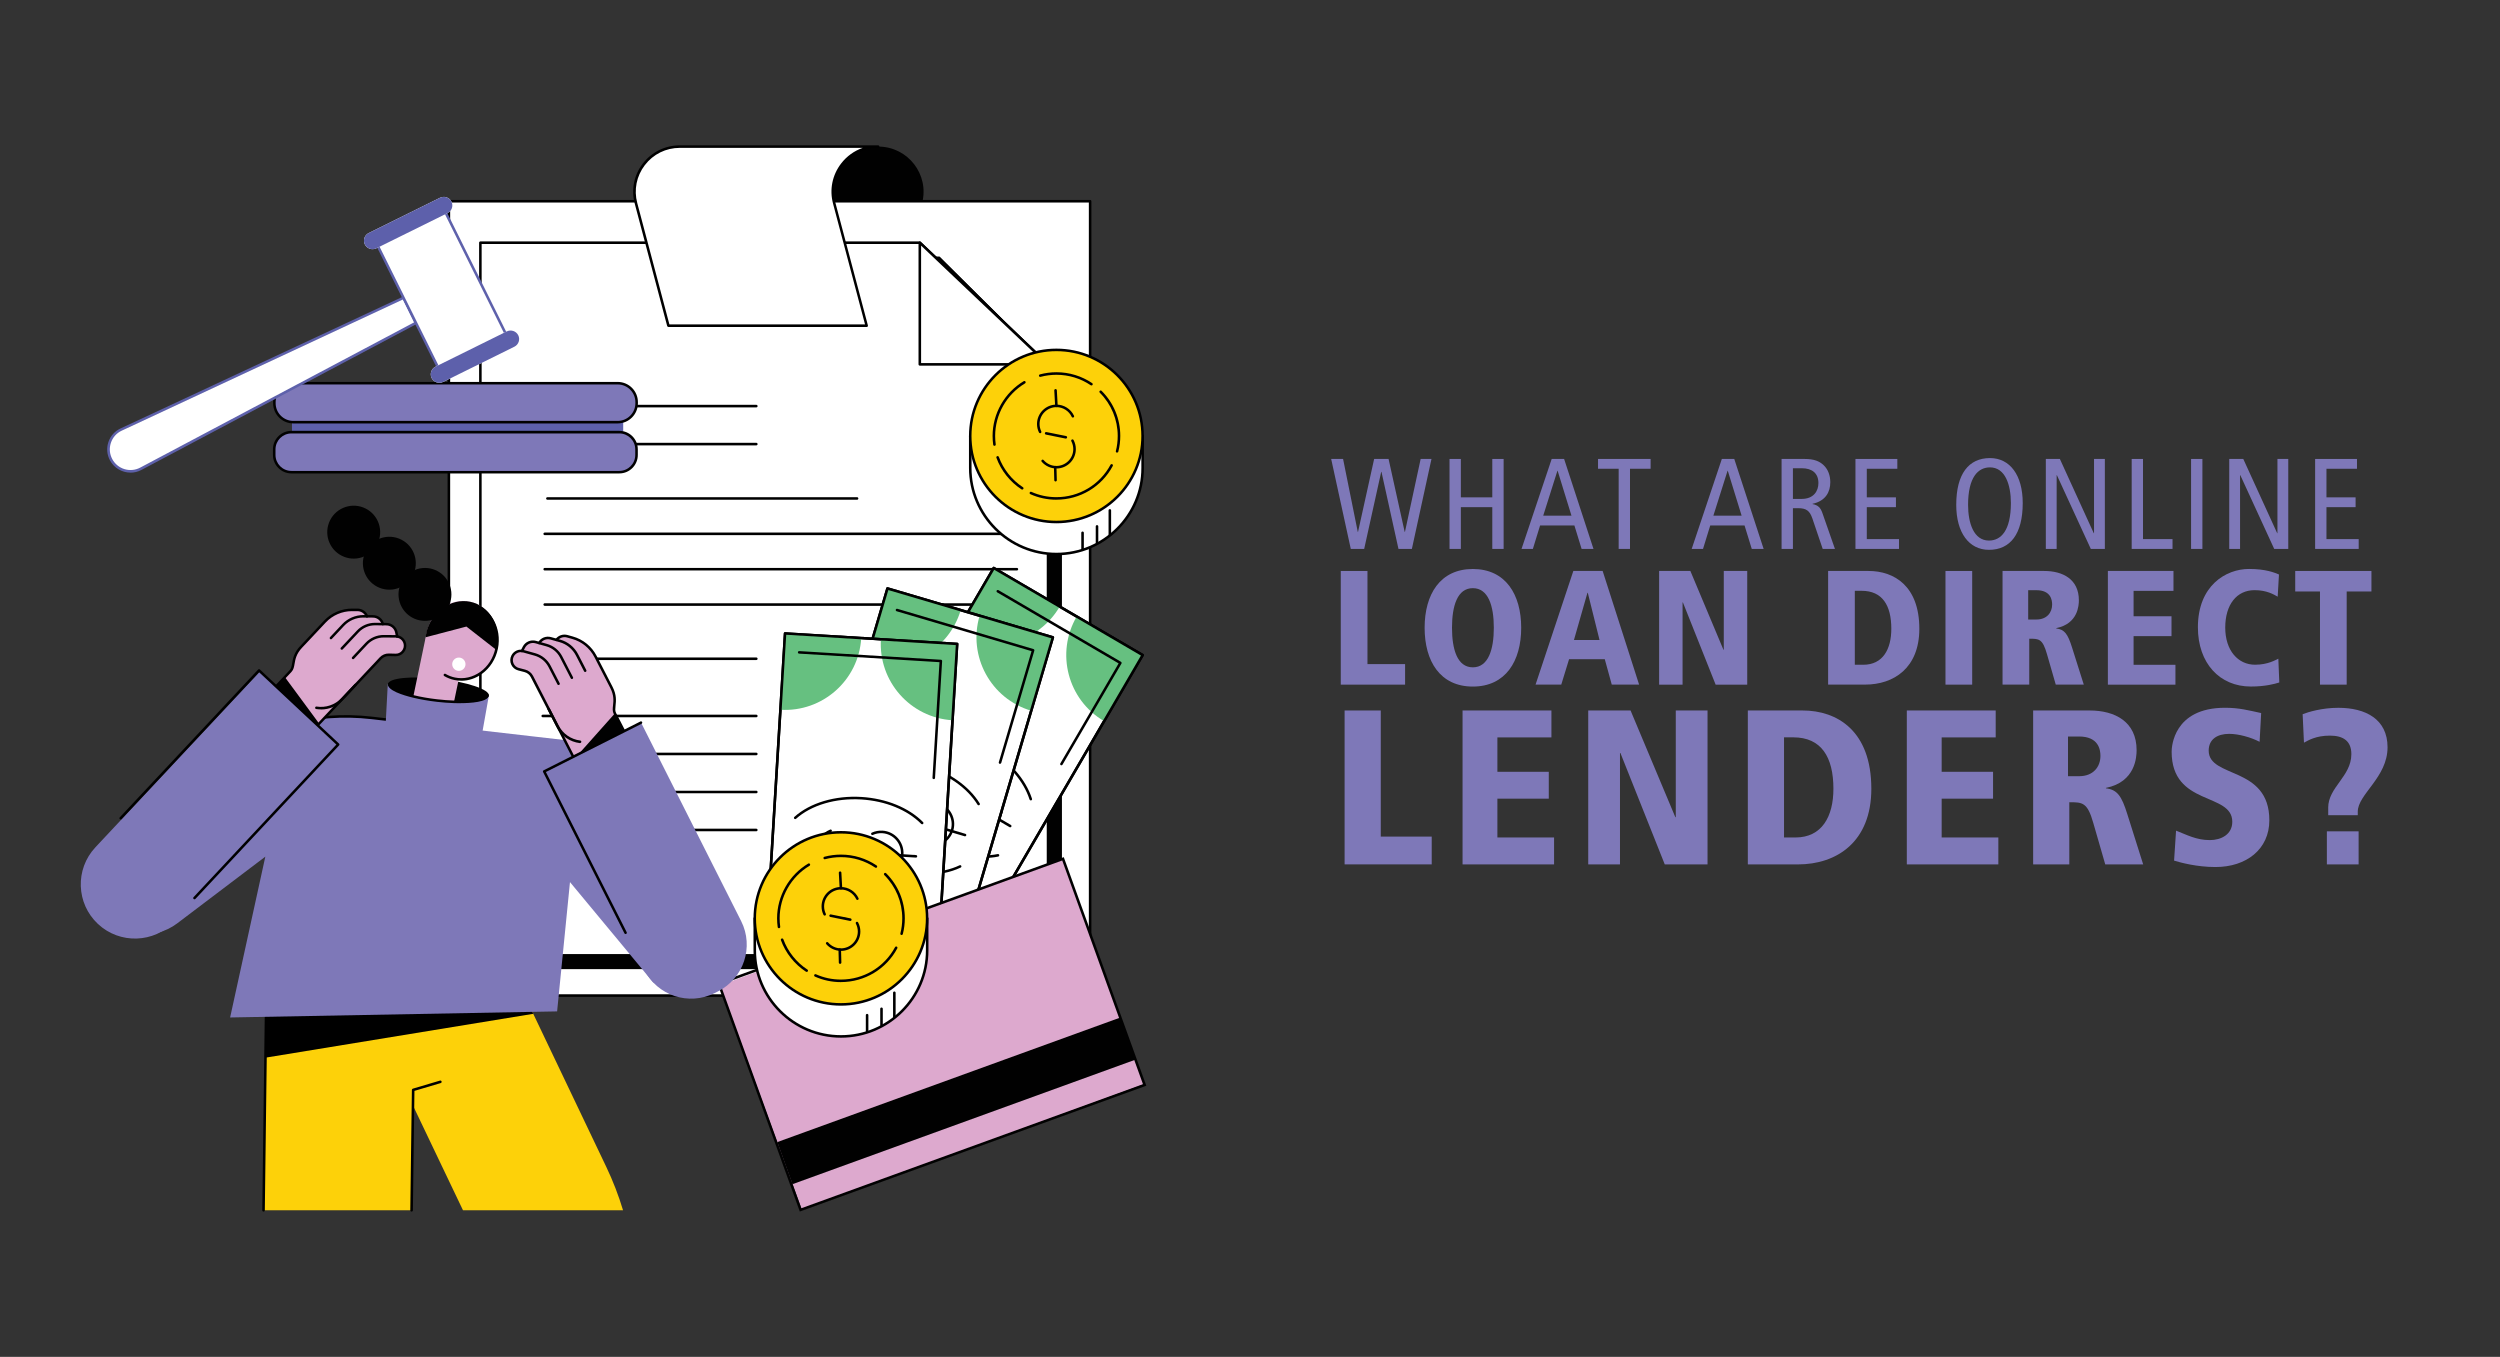 <svg viewBox="0 0 737 400" xmlns="http://www.w3.org/2000/svg" id="Layer_2"><rect x="0" y="0" width="737" height="400" fill="#333333" stroke="none"/><defs><style>.cls-1{fill:#5e61ab;}.cls-2{fill:#fff;}.cls-3{fill:#66c080;}.cls-4{fill:#fdd109;}.cls-5{fill:#dda9ce;}.cls-6{fill:#5d60ab;}.cls-7{fill:#7e78b8;}.cls-8{fill:#dda9cd;}.cls-9{fill:#010101;}</style></defs><g id="Pay_penalties"><g><path d="m258.88,108.76l-12.93-48.79c-2.27-8.46,4.13-16.76,12.93-16.76s15.2,8.3,12.93,16.76l-12.93,48.79Z" class="cls-9"></path><rect height="234.17" width="189.03" y="59.32" x="132.33" class="cls-2"></rect><g><rect height="234.17" width="189.03" y="59.32" x="132.33" class="cls-2"></rect><path d="m321.36,293.87h-189.03c-.21,0-.38-.17-.38-.38V59.32c0-.21.17-.38.38-.38h189.03c.21,0,.38.17.38.38v234.17c0,.21-.17.38-.38.38Zm-188.65-.76h188.28V59.7h-188.28v233.41Z"></path></g><g><g><polygon points="313.06 285.7 153.03 285.7 153.03 75.62 276.91 75.62 313.06 111.48 313.06 285.7" class="cls-9"></polygon><polygon points="313.06 111.48 276.91 111.48 276.91 75.62 313.06 111.48" class="cls-9"></polygon></g><g><g><polygon points="308.96 281.63 141.62 281.63 141.62 71.55 271.16 71.55 308.96 107.42 308.96 281.63" class="cls-2"></polygon><path d="m308.96,282.01h-167.34c-.21,0-.38-.17-.38-.38V71.55c0-.21.17-.38.38-.38h129.54c.1,0,.19.04.26.1l37.8,35.87c.08.07.12.17.12.27v174.21c0,.21-.17.38-.38.38Zm-166.97-.76h166.59V107.58l-37.57-35.65h-129.02v209.32Z"></path></g><g><polygon points="308.96 107.42 271.16 107.42 271.16 71.55 308.96 107.42" class="cls-2"></polygon><path d="m308.96,107.79h-37.8c-.21,0-.38-.17-.38-.38v-35.87c0-.15.09-.29.23-.35.14-.06.3-.03.41.07l37.8,35.87c.11.11.15.27.09.41-.06.14-.2.24-.35.24Zm-37.42-.76h36.47l-36.47-34.61v34.61Z"></path></g></g></g><g><path d="m197.05,96.01h58.45l-9.55-36.04c-2.27-8.46,4.13-16.76,12.93-16.76h-58.45c-8.79,0-15.2,8.3-12.93,16.76l9.55,36.04Z" class="cls-2"></path><path d="m255.5,96.39h-58.45c-.17,0-.32-.12-.37-.28l-9.55-36.04c-1.11-4.13-.25-8.45,2.36-11.85,2.63-3.42,6.61-5.38,10.93-5.38h58.45c.21,0,.38.17.38.38s-.17.38-.38.38c-4.09,0-7.85,1.85-10.33,5.09-2.46,3.21-3.28,7.29-2.23,11.2l9.55,36.04c.03.11,0,.23-.07.33-.07.09-.18.15-.3.15Zm-58.16-.76h57.67l-9.42-35.56c-1.11-4.13-.25-8.45,2.36-11.85,1.67-2.18,3.89-3.76,6.39-4.63h-53.91c-4.09,0-7.85,1.85-10.33,5.09-2.46,3.21-3.28,7.29-2.23,11.2l9.47,35.76Z"></path></g><g><g><path d="m252.66,147.33h-91.28c-.21,0-.38-.17-.38-.38s.17-.38.38-.38h91.28c.21,0,.38.17.38.38s-.17.38-.38.38Z"></path><path d="m299.78,157.76h-139.2c-.21,0-.38-.17-.38-.38s.17-.38.38-.38h139.2c.21,0,.38.17.38.38s-.17.38-.38.38Z"></path><path d="m299.78,168.18h-139.2c-.21,0-.38-.17-.38-.38s.17-.38.38-.38h139.2c.21,0,.38.17.38.38s-.17.38-.38.38Z"></path><path d="m299.78,178.6h-139.2c-.21,0-.38-.17-.38-.38s.17-.38.38-.38h139.2c.21,0,.38.17.38.38s-.17.38-.38.38Z"></path></g><g><path d="m222.96,211.45h-62.96c-.21,0-.38-.17-.38-.38s.17-.38.38-.38h62.96c.21,0,.38.17.38.38s-.17.38-.38.38Z"></path><path d="m222.96,194.58h-62.96c-.21,0-.38-.17-.38-.38s.17-.38.38-.38h62.96c.21,0,.38.17.38.38s-.17.38-.38.38Z"></path><path d="m222.96,222.65h-62.96c-.21,0-.38-.17-.38-.38s.17-.38.38-.38h62.96c.21,0,.38.17.38.38s-.17.38-.38.38Z"></path><path d="m222.96,233.86h-62.96c-.21,0-.38-.17-.38-.38s.17-.38.38-.38h62.96c.21,0,.38.17.38.38s-.17.38-.38.38Z"></path><path d="m222.96,245.06h-62.96c-.21,0-.38-.17-.38-.38s.17-.38.38-.38h62.96c.21,0,.38.17.38.38s-.17.38-.38.38Z"></path><path d="m222.96,120.1h-62.96c-.21,0-.38-.17-.38-.38s.17-.38.38-.38h62.96c.21,0,.38.17.38.38s-.17.38-.38.38Z"></path><path d="m222.96,131.3h-62.96c-.21,0-.38-.17-.38-.38s.17-.38.38-.38h62.96c.21,0,.38.17.38.38s-.17.38-.38.38Z"></path></g><g><circle transform="translate(-64.72 144.02) rotate(-26.34)" r="13.65" cy="210.32" cx="275.4" class="cls-8"></circle><path d="m275.38,228.96c-4.61,0-8.99-1.68-12.44-4.78-7.64-6.87-8.27-18.68-1.4-26.33,6.87-7.64,18.68-8.27,26.33-1.4,3.7,3.33,5.89,7.9,6.15,12.87.26,4.97-1.42,9.75-4.75,13.45-3.33,3.7-7.9,5.89-12.87,6.15-.34.02-.67.03-1.01.03Zm.03-36.52c-4.9,0-9.78,2-13.31,5.92-6.59,7.33-5.99,18.66,1.34,25.26,3.55,3.19,8.14,4.82,12.91,4.56,4.77-.25,9.16-2.35,12.35-5.9,3.19-3.55,4.81-8.14,4.56-12.91-.25-4.77-2.35-9.16-5.9-12.35-3.41-3.07-7.69-4.58-11.95-4.58Z" class="cls-8"></path></g><path d="m249.32,243.64c-.43,0-.87,0-1.31-.03-.21,0-.37-.18-.36-.39,0-.21.2-.37.39-.36,8.88.36,14.76-3.07,15.34-8.97.17-1.76-.1-3.5-.79-5.15-.62.31-1.28.58-1.98.81-5.29,1.71-11.55.51-14.31-1.59-1.64-1.24-2.34-3.08-1.89-4.93.47-1.92,2.04-3.38,4.01-3.72,3.31-.57,8.12,1.26,11.44,4.35,1.32,1.22,2.35,2.58,3.07,4.03,1.82-1.09,3.58-2.85,4.45-5.69,1.58-5.15-3.02-11.93-10.25-15.12-.19-.08-.28-.31-.19-.5.08-.19.31-.28.5-.19,7.69,3.39,12.38,10.44,10.67,16.03-.82,2.67-2.48,4.76-4.85,6.17.76,1.78,1.06,3.67.88,5.59-.59,6.04-6.22,9.68-14.81,9.68Zm.4-23.68c-.41,0-.8.03-1.17.1-1.67.29-3.01,1.53-3.41,3.15-.38,1.57.21,3.08,1.62,4.15,2.63,1.99,8.73,3.06,13.62,1.47.6-.19,1.24-.45,1.89-.78-.68-1.38-1.67-2.67-2.92-3.84-2.78-2.59-6.63-4.25-9.63-4.25Z"></path></g></g><g><g><rect transform="translate(269.8 251.64) rotate(180)" height="2.83" width="97.65" y="124.41" x="86.08" class="cls-6"></rect><rect transform="translate(268.5 266.59) rotate(180)" ry="5.07" rx="5.07" height="11.79" width="106.81" y="127.4" x="80.84" class="cls-7"></rect><rect transform="translate(268.57 237.41) rotate(180)" ry="5.59" rx="5.59" height="11.49" width="106.8" y="112.96" x="80.89" class="cls-7"></rect><path d="m182.58,139.57h-96.67c-3,0-5.45-2.44-5.45-5.45v-1.66c0-3,2.44-5.45,5.45-5.45h96.67c3,0,5.45,2.44,5.45,5.45v1.66c0,3-2.44,5.45-5.45,5.45Zm-96.67-11.79c-2.59,0-4.69,2.1-4.69,4.69v1.66c0,2.59,2.1,4.69,4.69,4.69h96.67c2.59,0,4.69-2.1,4.69-4.69v-1.66c0-2.59-2.1-4.69-4.69-4.69h-96.67Z" class="cls-9"></path><path d="m182.1,124.83h-95.63c-3.29,0-5.96-2.68-5.96-5.96v-.32c0-3.29,2.68-5.96,5.96-5.96h95.63c3.29,0,5.96,2.68,5.96,5.96v.32c0,3.29-2.68,5.96-5.96,5.96Zm-95.63-11.49c-2.87,0-5.21,2.34-5.21,5.21v.32c0,2.87,2.34,5.21,5.21,5.21h95.63c2.87,0,5.21-2.34,5.21-5.21v-.32c0-2.87-2.34-5.21-5.21-5.21h-95.63Z" class="cls-9"></path></g><g><g><path d="m41.51,138.19l81.06-42.99-3.63-7.41-83.22,38.83c-3.36,1.57-4.72,5.62-2.98,8.89,1.68,3.16,5.6,4.36,8.76,2.68Z" class="cls-2"></path><path d="m38.48,139.33c-2.46,0-4.84-1.32-6.07-3.63-.89-1.67-1.05-3.58-.45-5.38.6-1.8,1.88-3.23,3.6-4.03l83.22-38.83c.19-.09.41,0,.5.18l3.63,7.41c.09.18.02.41-.16.5l-81.06,42.99c-1.02.54-2.12.8-3.21.8Zm80.29-51.04l-82.88,38.67c-1.53.71-2.67,1.99-3.2,3.59-.53,1.6-.39,3.29.4,4.78,1.58,2.97,5.28,4.1,8.25,2.52l80.74-42.82-3.31-6.75Z" class="cls-1"></path></g><g><polygon points="130.81 111.67 150.78 101.79 130.53 60.99 110.56 70.86 130.81 111.67" class="cls-2"></polygon><path d="m130.81,112.05c-.14,0-.27-.08-.34-.21l-20.25-40.81c-.04-.09-.05-.19-.02-.29.03-.1.1-.17.19-.22l19.97-9.88c.19-.09.41-.02.51.17l20.25,40.81c.04.09.05.19.02.29-.03.1-.1.17-.19.22l-19.97,9.88c-.05.03-.11.04-.17.04Zm-19.75-41.01l19.92,40.13,19.3-9.54-19.92-40.13-19.3,9.54Z" class="cls-1"></path></g><path d="m110.94,73.2l21.01-10.39c1.25-.62,1.76-2.13,1.14-3.37-.62-1.24-2.13-1.75-3.38-1.14l-21.01,10.39c-1.25.62-1.76,2.13-1.14,3.37.62,1.24,2.13,1.75,3.38,1.14Z" class="cls-2"></path><path d="m130.63,112.6l21.01-10.39c1.25-.62,1.76-2.13,1.14-3.37-.62-1.24-2.13-1.75-3.38-1.14l-21.01,10.39c-1.25.62-1.76,2.13-1.14,3.37.62,1.24,2.13,1.75,3.38,1.14Z" class="cls-2"></path><path d="m130.63,112.6l21.01-10.39c1.25-.62,1.76-2.13,1.14-3.37-.62-1.24-2.13-1.75-3.38-1.14l-21.01,10.39c-1.25.62-1.76,2.13-1.14,3.37.62,1.24,2.13,1.75,3.38,1.14Z" class="cls-6"></path><path d="m110.94,73.2l21.01-10.39c1.25-.62,1.76-2.13,1.14-3.37-.62-1.24-2.13-1.75-3.38-1.14l-21.01,10.39c-1.25.62-1.76,2.13-1.14,3.37.62,1.24,2.13,1.75,3.38,1.14Z" class="cls-6"></path></g></g><g><g><g><polygon points="336.85 193.13 273.49 301.78 229.59 276.11 292.95 167.46 336.85 193.13" class="cls-2"></polygon><g><path d="m277.73,238.28s-.02,0-.03,0c-1.01-.07-1.97-.37-2.85-.89-3.15-1.84-4.21-5.9-2.38-9.05,1.29-2.21,3.77-3.49,6.31-3.26.21.02.36.2.34.41-.02.21-.2.36-.41.34-2.25-.21-4.45.93-5.59,2.88-1.63,2.79-.68,6.39,2.1,8.02.78.46,1.63.72,2.52.79.21.02.37.2.35.4-.01.2-.18.35-.38.35Z"></path><path d="m290.2,244.56c-.18,0-.34-.13-.37-.31-.04-.21.1-.4.3-.44,1.68-.31,3.14-1.33,4-2.81,1.63-2.79.68-6.39-2.1-8.02-.82-.48-1.76-.76-2.7-.8-.21,0-.37-.19-.36-.39,0-.21.18-.37.39-.36,1.07.04,2.12.36,3.05.9,3.15,1.84,4.21,5.9,2.38,9.05-.97,1.67-2.62,2.82-4.52,3.17-.02,0-.05,0-.07,0Z"></path><path d="m297.81,243.9c-.07,0-.13-.02-.19-.05l-29.51-17.25c-.18-.11-.24-.34-.14-.52.1-.18.34-.24.52-.14l29.51,17.25c.18.11.24.34.14.52-.07.12-.2.19-.33.19Z"></path><path d="m279.93,237.18c-.13,0-.26-.07-.33-.19-.1-.18-.04-.41.14-.52l6.28-3.65c.18-.1.41-.04.52.14.1.18.04.41-.14.52l-6.28,3.65c-.06.03-.12.05-.19.05Z"></path></g><path d="m273.49,302.15c-.07,0-.13-.02-.19-.05l-43.9-25.67c-.18-.11-.24-.34-.14-.52l63.36-108.65c.05-.09.13-.15.23-.18.1-.03.2-.01.29.04l43.9,25.67c.18.11.24.34.14.52l-63.36,108.65c-.05.09-.13.15-.23.18-.03,0-.06.01-.1.01Zm-43.38-26.18l43.25,25.29,62.98-108-43.25-25.29-62.98,108Z"></path><path d="m249.03,287.48c6.27-10.75,2.65-24.56-8.09-30.84l-11.35,19.47,19.44,11.37Z" class="cls-3"></path><path d="m254.04,290.41l19.44,11.37,11.35-19.47c-10.74-6.28-24.53-2.65-30.8,8.1Z" class="cls-3"></path><path d="m317.41,181.76c-6.27,10.75-2.65,24.56,8.09,30.84l11.35-19.47-19.44-11.37Z" class="cls-3"></path><path d="m281.6,186.93c10.74,6.28,24.53,2.65,30.8-8.1l-19.44-11.37-11.35,19.47Z" class="cls-3"></path><path d="m273.49,302.15c-.07,0-.13-.02-.19-.05l-43.9-25.67c-.18-.11-.24-.34-.14-.52l63.36-108.65c.05-.09.13-.15.23-.18.1-.03.2-.01.29.04l43.9,25.67c.18.11.24.34.14.52l-63.36,108.65c-.05.09-.13.15-.23.18-.03,0-.06.01-.1.01Zm-43.38-26.18l43.25,25.29,62.98-108-43.25-25.29-62.98,108Z"></path><path d="m272.15,295.51c-.07,0-.13-.02-.19-.05l-36.13-21.13c-.18-.11-.24-.34-.14-.52l16.06-27.55c.11-.18.34-.24.52-.14.18.11.24.34.14.52l-15.87,27.22,35.81,20.94c.18.11.24.34.14.52-.07.12-.2.19-.33.19Z"></path><path d="m312.91,225.62c-.06,0-.13-.02-.19-.05-.18-.11-.24-.34-.14-.52l17.19-29.48-35.81-20.94c-.18-.11-.24-.34-.14-.52.11-.18.34-.24.52-.14l36.13,21.13c.18.11.24.34.14.52l-17.38,29.81c-.07.12-.2.19-.33.19Z"></path><path d="m290.06,252.93c-4.85,0-10.11-1.51-14.98-4.35-6.71-3.92-11.64-9.87-13.18-15.9-.05-.2.07-.41.27-.46.2-.05.41.07.46.27,1.49,5.84,6.29,11.61,12.83,15.43,6.17,3.61,12.98,5.01,18.67,3.85.2-.04.4.09.45.3.04.2-.09.4-.3.45-1.36.28-2.77.41-4.23.41Z"></path><path d="m303.87,235.96c-.16,0-.31-.1-.36-.26-1.79-5.54-6.36-10.78-12.53-14.39-6.54-3.82-13.92-5.17-19.73-3.6-.2.06-.41-.06-.46-.27-.05-.2.07-.41.27-.46,6-1.62,13.6-.24,20.31,3.68,6.33,3.7,11.02,9.1,12.87,14.81.06.2-.04.41-.24.48-.04.01-.08.02-.12.02Z"></path></g><g><rect transform="translate(-38.85 430.07) rotate(-73.56)" height="50.84" width="125.8" y="215.6" x="205.31" class="cls-2"></rect><g><path d="m262.61,245.99c-.63,0-1.25-.09-1.87-.27-3.5-1.03-5.5-4.72-4.47-8.22.72-2.45,2.83-4.29,5.35-4.67.21-.03.4.11.43.32s-.11.4-.32.43c-2.24.34-4.1,1.96-4.74,4.14-.91,3.1.86,6.37,3.96,7.28.87.26,1.75.31,2.64.16.21-.03.4.1.44.31.03.21-.1.4-.31.44-.37.06-.74.09-1.1.09Z"></path><path d="m277.26,249.02c-.14,0-.28-.08-.35-.22-.09-.19,0-.41.19-.5,1.56-.7,2.73-2.05,3.21-3.69.91-3.1-.86-6.37-3.96-7.28-.91-.27-1.89-.31-2.81-.13-.21.04-.4-.09-.45-.3-.04-.21.09-.4.3-.45,1.05-.21,2.15-.16,3.18.14,3.5,1.03,5.5,4.72,4.47,8.22-.55,1.85-1.87,3.37-3.63,4.16-.05.02-.1.03-.16.03Z"></path><path d="m284.5,246.56s-.07,0-.11-.02l-32.77-9.69c-.2-.06-.31-.27-.26-.47.06-.2.27-.31.47-.26l32.77,9.69c.2.06.31.27.26.47-.05.16-.2.27-.36.27Z"></path><path d="m265.53,244.31c-.1,0-.2-.04-.27-.12-.15-.15-.14-.39,0-.54l5.23-5.04c.15-.14.39-.14.53,0,.15.15.14.39,0,.53l-5.23,5.04c-.07.07-.17.11-.26.11Z"></path></g><path d="m274.79,308.94s-.07,0-.11-.02l-48.76-14.42c-.2-.06-.31-.27-.26-.47l35.6-120.66c.03-.1.09-.18.18-.23.09-.05.19-.06.29-.03l48.76,14.42c.2.06.31.27.26.47l-35.6,120.66c-.03.1-.09.18-.18.23-.06.03-.12.05-.18.05Zm-48.29-15.05l48.03,14.21,35.38-119.94-48.03-14.21-35.38,119.94Z"></path><path d="m247.63,300.53c3.52-11.94-3.29-24.48-15.22-28.01l-6.38,21.62,21.59,6.39Z" class="cls-3"></path><path d="m253.19,302.18l21.59,6.39,6.38-21.62c-11.93-3.53-24.45,3.29-27.97,15.24Z" class="cls-3"></path><path d="m288.79,181.52c-3.52,11.94,3.29,24.48,15.22,28.01l6.38-21.62-21.59-6.39Z" class="cls-3"></path><path d="m255.25,195.1c11.93,3.53,24.45-3.29,27.97-15.24l-21.59-6.39-6.38,21.62Z" class="cls-3"></path><path d="m274.79,308.94s-.07,0-.11-.02l-48.76-14.42c-.2-.06-.31-.27-.26-.47l35.6-120.66c.03-.1.09-.18.18-.23.09-.05.19-.06.29-.03l48.76,14.42c.2.06.31.27.26.47l-35.6,120.66c-.03.1-.09.18-.18.23-.06.03-.12.05-.18.05Zm-48.29-15.05l48.03,14.21,35.38-119.94-48.03-14.21-35.38,119.94Z"></path><path d="m271.91,302.81s-.07,0-.11-.02l-40.13-11.87c-.2-.06-.31-.27-.26-.47l9.02-30.59c.06-.2.27-.32.47-.26.2.06.31.27.26.47l-8.92,30.23,39.77,11.76c.2.06.31.27.26.47-.05.16-.2.27-.36.27Z"></path><path d="m294.81,225.19s-.07,0-.11-.02c-.2-.06-.31-.27-.26-.47l9.66-32.74-39.77-11.76c-.2-.06-.31-.27-.26-.47.06-.2.27-.31.47-.26l40.13,11.87c.2.06.31.27.26.47l-9.76,33.1c-.05.16-.2.27-.36.27Z"></path><path d="m272.89,257.91c-3,0-6.14-.46-9.26-1.38-7.45-2.2-13.66-6.8-16.6-12.29-.1-.18-.03-.41.16-.51.18-.1.41-.03.51.16,2.84,5.31,8.88,9.77,16.14,11.92,6.85,2.03,13.8,1.76,19.05-.73.19-.09.41,0,.5.18.09.19,0,.41-.18.5-3.02,1.43-6.57,2.15-10.33,2.15Z"></path><path d="m288.49,237.4c-.13,0-.25-.06-.32-.18-3.06-4.95-8.75-8.95-15.6-10.97-7.26-2.15-14.75-1.69-20.02,1.22-.18.1-.41.03-.51-.15-.1-.18-.03-.41.15-.51,5.44-3.01,13.14-3.49,20.6-1.28,7.03,2.08,12.87,6.2,16.03,11.3.11.18.06.41-.12.52-.06.04-.13.06-.2.06Z"></path></g><g><rect transform="translate(-12.99 488.34) rotate(-86.52)" height="50.84" width="125.81" y="225.66" x="190.07" class="cls-2"></rect><g><path d="m247.17,257.34c-.14,0-.28,0-.41-.01-3.64-.22-6.42-3.37-6.2-7.01.16-2.55,1.79-4.81,4.17-5.76.19-.08.41.02.49.21.08.19-.02.41-.21.49-2.11.83-3.56,2.84-3.69,5.1-.2,3.23,2.27,6.01,5.49,6.21.9.05,1.78-.09,2.6-.44.19-.08.41.01.49.2.08.19-.01.41-.2.49-.81.34-1.66.51-2.53.51Z"></path><path d="m263.51,256.84c-.11,0-.23-.05-.3-.15-.13-.17-.09-.4.07-.53,1.36-1.04,2.2-2.61,2.31-4.32.2-3.23-2.27-6.01-5.49-6.21-.95-.06-1.91.12-2.77.51-.19.09-.41,0-.5-.19-.09-.19,0-.41.19-.5.97-.44,2.06-.64,3.13-.58,3.64.22,6.42,3.37,6.2,7.01-.12,1.93-1.07,3.7-2.6,4.87-.07.05-.15.08-.23.08Z"></path><path d="m270.01,252.82s-.02,0-.02,0l-34.11-2.08c-.21-.01-.37-.19-.35-.4.01-.21.19-.36.4-.35l34.11,2.08c.21.01.37.19.35.4-.01.2-.18.36-.38.36Z"></path><path d="m251.02,254.89c-.07,0-.14-.02-.21-.06-.18-.11-.22-.35-.11-.52l3.96-6.09c.11-.17.35-.22.52-.11.18.11.22.35.11.52l-3.96,6.09c-.07.11-.19.17-.32.17Z"></path></g><path d="m274.53,315.79s-.02,0-.02,0l-50.74-3.09c-.21-.01-.37-.19-.35-.4l7.64-125.58c0-.1.05-.19.13-.26.08-.07.17-.1.27-.09l50.74,3.09c.21.01.37.19.35.4l-7.64,125.58c0,.1-.05.19-.13.26-.07.06-.16.09-.25.09Zm-50.34-3.83l49.99,3.05,7.59-124.83-49.99-3.05-7.59,124.83Z"></path><path d="m246.26,313.69c.76-12.43-8.69-23.12-21.11-23.87l-1.37,22.5,22.47,1.37Z" class="cls-3"></path><path d="m252.05,314.04l22.47,1.37,1.37-22.5c-12.41-.76-23.09,8.7-23.84,21.13Z" class="cls-3"></path><path d="m259.69,188.46c-.76,12.43,8.69,23.12,21.11,23.87l1.37-22.5-22.47-1.37Z" class="cls-3"></path><path d="m230.05,209.24c12.41.76,23.09-8.7,23.84-21.13l-22.47-1.37-1.37,22.5Z" class="cls-3"></path><path d="m274.53,315.79s-.02,0-.02,0l-50.74-3.09c-.21-.01-.37-.19-.35-.4l7.64-125.58c0-.1.05-.19.13-.26.08-.07.17-.1.27-.09l50.74,3.09c.21.01.37.19.35.4l-7.64,125.58c0,.1-.05.19-.13.26-.07.06-.16.09-.25.09Zm-50.34-3.83l49.99,3.05,7.59-124.83-49.99-3.05-7.59,124.83Z"></path><path d="m270.35,310.47s-.02,0-.02,0l-41.77-2.55c-.21-.01-.37-.19-.35-.4l1.94-31.84c.01-.21.2-.36.4-.35.21.01.37.19.35.4l-1.91,31.46,41.39,2.52c.21.01.37.19.35.4-.01.2-.18.36-.38.36Z"></path><path d="m275.26,229.68s-.02,0-.02,0c-.21-.01-.37-.19-.35-.4l2.07-34.07-41.39-2.52c-.21-.01-.37-.19-.35-.4.01-.21.2-.37.4-.35l41.77,2.55c.21.01.37.19.35.4l-2.09,34.45c-.01.2-.18.36-.38.36Z"></path><path d="m254.11,267.28c-.7,0-1.4-.02-2.11-.06-7.76-.47-14.83-3.55-18.93-8.24-.14-.16-.12-.4.04-.53.16-.14.4-.12.53.04,3.96,4.54,10.84,7.52,18.4,7.98,7.13.44,13.84-1.38,18.4-4.99.16-.13.4-.1.53.06.13.16.1.4-.06.53-4.25,3.36-10.29,5.22-16.8,5.22Z"></path><path d="m271.84,242.99c-.1,0-.19-.04-.27-.11-4.09-4.13-10.53-6.75-17.66-7.19-7.56-.46-14.75,1.67-19.23,5.69-.16.14-.39.13-.53-.03-.14-.16-.13-.39.03-.53,4.63-4.16,12.03-6.36,19.79-5.88,7.31.45,13.93,3.15,18.15,7.41.15.15.15.39,0,.54-.07.07-.17.11-.27.11Z"></path></g></g><g><polygon points="337.49 319.52 236.43 356.69 212.21 290.48 313.26 253.31 337.49 319.52" class="cls-5"></polygon><path d="m235.78,357.16l-.13-.36-24.2-67.02,102.15-37.09.13.36,24.2,67.02-102.15,37.09Zm-23.36-66.92l23.81,65.95,100.72-36.57-23.81-65.95-100.72,36.57Z" class="cls-9"></path><polygon points="334.83 312.35 233.62 349.1 229.14 336.69 330.35 299.94 334.83 312.35" class="cls-9"></polygon></g></g><g><g><polygon points="122.24 287.43 122.2 290.83 122.09 298.96 122.01 304.63 121.79 321.31 121.73 325.89 121.32 356.79 77.69 356.79 78.26 311.8 78.41 299.77 78.55 288.82 122.24 287.43" class="cls-4"></polygon><path d="m183.68,356.79h-47.19l-14.76-30.9-9.4-19.68-3.35-7.01-.5-1.05,13.71-7.31,24.86-13.26,9.89,20.74.26.55,21.52,45.11c1.98,4.15,3.64,8.44,4.95,12.81Z" class="cls-4"></path><polygon points="157.21 298.87 147.05 277.57 78.55 288.82 78.26 311.8 157.21 298.87"></polygon><path d="m77.69,357.17h0c-.21,0-.38-.17-.37-.38l.86-67.98c0-.21.18-.39.38-.37.21,0,.38.17.37.38l-.86,67.98c0,.21-.17.37-.38.37Z"></path><path d="m121.32,357.17h0c-.21,0-.38-.17-.37-.38l.47-35.49c0-.17.11-.31.27-.36l8.02-2.38c.2-.06.41.05.47.26.06.2-.05.41-.25.47l-7.75,2.3-.46,35.21c0,.21-.17.37-.38.37Z"></path></g><g><g><path d="m214.51,264.33l-41.75-45.44-61.88-7.12c-17.68-2.03-35.47,2.83-49.66,13.57l-28.24,21.38c-7.04,5.33-8.42,15.35-3.09,22.38,5.33,7.04,15.35,8.42,22.38,3.09l25.95-19.65-10.38,47.41,96.4-1.79,3.79-38.12,24.6,29.66,21.88-25.39Z" class="cls-7"></path><path d="m32.98,247.11c-.11,0-.23-.05-.3-.15-.13-.17-.09-.4.07-.53l29.35-22.22c13.62-10.31,30.47-14.91,47.44-12.96l14.71,1.69c.21.02.36.21.33.42-.02.21-.21.36-.42.33l-14.71-1.69c-16.78-1.93-33.43,2.62-46.9,12.82l-29.35,22.22c-.07.05-.15.08-.23.08Z"></path></g><g><g><path d="m119.36,189.8c-.03-.14-.07-.28-.12-.42-.02-.06-.05-.12-.08-.18,0,0,0-.01,0-.02-.01-.03-.03-.06-.05-.09-.01-.03-.03-.06-.05-.09-.03-.06-.06-.11-.09-.16-.02-.02-.03-.05-.05-.06-.03-.04-.06-.09-.09-.12-.05-.06-.09-.11-.14-.16-.03-.04-.07-.08-.11-.11-.08-.07-.15-.14-.23-.2-.08-.06-.17-.12-.25-.18-.13-.08-.27-.15-.42-.21-.06-.03-.13-.05-.2-.07-.13-.04-.27-.07-.41-.09h0s-.23-1.22-.23-1.22c-.27-1.4-1.49-2.41-2.91-2.42h-1.08c-.33-1.32-1.51-2.26-2.88-2.27l-1.79-.02v-.02c-.44-1.11-1.52-1.87-2.75-1.89h-1.59c-3.05-.03-5.97,1.21-8.05,3.44l-7.03,7.48c-2.92,3.1-1.77,5.68-3.06,7.06l-4.3,4.58h0s-.03.03-.03.03l-.04.04h0s-.05.06-.05.06l10.17,9.56.23.22,1.81,1.7.07-.08.07-.07.46-.49,1.51-1.6.23-.24,5.05-5.38s.03-.04.05-.06l3.89-4.14,7.38-7.85c.64-.68,1.53-1.05,2.46-1.03l1.94.05c1.57.04,2.81-1.24,2.81-2.74,0-.17-.02-.35-.05-.53Z" class="cls-5"></path><g><path d="m97.57,188.47c-.09,0-.19-.03-.26-.1-.15-.14-.16-.38-.02-.53l3.6-3.84c1.62-1.73,3.91-2.69,6.27-2.69l2.82.02c1.54.01,2.87,1.06,3.24,2.55.05.2-.07.41-.28.46-.2.05-.41-.07-.46-.28-.29-1.15-1.32-1.97-2.51-1.98l-2.82-.02s-.04,0-.06,0c-2.14,0-4.2.89-5.66,2.45l-3.6,3.84c-.07.08-.17.12-.28.12Z" class="cls-9"></path><path d="m100.77,191.55c-.09,0-.19-.03-.26-.1-.15-.14-.16-.38-.02-.53l4.74-5.04c1.36-1.45,3.29-2.28,5.28-2.28h.05l3.38.03c1.6.01,2.98,1.16,3.28,2.72l.24,1.23c.04.21-.09.4-.3.44-.21.04-.4-.09-.44-.3l-.24-1.23c-.24-1.21-1.31-2.1-2.54-2.11l-3.38-.03h-.05c-1.78,0-3.5.74-4.73,2.04l-4.74,5.04c-.07.08-.18.12-.28.12Z" class="cls-9"></path><path d="m93.5,214.34c-.1,0-.19-.04-.26-.1l-12.22-11.48c-.07-.07-.12-.16-.12-.26,0-.1.03-.2.1-.27l4.42-4.71c.44-.47.55-1.14.7-1.99.24-1.39.53-3.13,2.36-5.07l7.03-7.48c2.15-2.29,5.21-3.59,8.33-3.57h1.59c1.38.02,2.6.86,3.1,2.14.08.19-.02.41-.21.49-.19.08-.41-.02-.49-.21-.39-.99-1.34-1.64-2.41-1.65h-1.59s-.05-.01-.08-.01c-2.91,0-5.71,1.21-7.7,3.33l-7.03,7.48c-1.67,1.78-1.95,3.39-2.17,4.68-.16.94-.3,1.75-.89,2.38l-4.16,4.43,11.66,10.96,11.06-11.77c.14-.15.38-.16.53-.02.15.14.16.38.02.53l-11.32,12.05c-.07.07-.16.12-.26.12h-.01Z"></path><path d="m94.64,209.14c-.47,0-.95-.04-1.43-.11-.21-.03-.35-.23-.31-.43.03-.21.23-.35.43-.31,2.71.43,5.44-.5,7.32-2.5l11.27-11.99c.71-.75,1.71-1.19,2.75-1.15l1.95.05c.72.04,1.4-.29,1.86-.84.46-.55.65-1.27.51-1.98-.21-1.1-1.18-1.91-2.31-1.91l-3.52-.03s-.03,0-.05,0c-1.82,0-3.57.76-4.81,2.08l-3.94,4.2c-.14.15-.38.16-.53.02-.15-.14-.16-.38-.02-.53l3.94-4.2c1.4-1.49,3.36-2.34,5.42-2.32l3.52.03c1.48.01,2.76,1.07,3.04,2.53.18.93-.07,1.89-.68,2.61-.61.73-1.51,1.13-2.46,1.11l-1.95-.05c-.82-.02-1.61.31-2.18.91l-11.27,11.99c-1.72,1.83-4.09,2.84-6.56,2.84Z" class="cls-9"></path></g><polygon points="94.15 213.4 93.5 213.96 81.28 202.48 84 199.64 94.15 213.4" class="cls-9"></polygon></g><g><path d="m76.61,198l23.33,21.84-48.48,51.79c-6.03,6.44-16.14,6.78-22.59.75-6.44-6.03-6.78-16.14-.75-22.59l48.48-51.79Z" class="cls-7"></path><path d="m57.34,265.12c-.09,0-.19-.03-.26-.1-.15-.14-.16-.38-.02-.54l42.1-44.98-22.78-21.32-40.53,43.29c-.14.15-.38.16-.53.02-.15-.14-.16-.38-.02-.53l40.79-43.57c.07-.07.16-.12.26-.12.11-.01.2.03.27.1l23.33,21.84c.07.07.12.16.12.26,0,.1-.03.2-.1.27l-42.36,45.26c-.07.08-.18.12-.28.12Z"></path></g></g><g><g><path d="m183.97,215.55l-2.7-5.24c-.86-1.68.95-3.84-1-7.63l-4.7-9.13c-1.4-2.71-3.86-4.72-6.79-5.53l-1.54-.43c-1.19-.33-2.44.11-3.17,1.06v.02l-1.73-.48c-1.32-.37-2.71.21-3.39,1.38l-1.03-.29c-.27-.08-.54-.11-.8-.11-.09,0-.19,0-.28.02-.08,0-.17.02-.25.03-.09.02-.18.04-.28.06-.04,0-.08.02-.11.03-.05.01-.09.03-.13.05-.06.02-.12.05-.18.08-.05.02-.09.04-.14.06-.08.04-.15.08-.23.13-.07.05-.14.09-.21.14-.01,0-.02.02-.03.02-.07.06-.14.11-.2.17-.03.02-.05.05-.08.08-.03.02-.05.05-.07.07-.09.1-.18.21-.26.32-.08.11-.15.23-.22.36l-.56,1.1h0c-.05,0-.1,0-.15-.02h-.02c-.54-.03-1.06.09-1.51.35-.07.04-.13.08-.2.12-.06.05-.13.09-.19.14-.05.04-.1.08-.14.12-.07.06-.13.12-.18.19-.05.05-.09.11-.13.16-.05.06-.09.13-.14.2-.05.07-.08.14-.12.21-.2.4-.3.83-.3,1.24,0,.67.25,1.33.69,1.83.05.06.1.11.16.16.32.31.73.54,1.2.67l1.89.49c.9.23,1.66.84,2.08,1.67l4.93,9.58,2.6,5.05,1.11,2.14,1,1.95,2.54,4.93.32.63,5.35-2.75,9.56-4.92-.26-.5Z" class="cls-5"></path><g><path d="m172.52,198.12c-.14,0-.27-.07-.34-.21l-2.41-4.68c-.99-1.92-2.74-3.35-4.82-3.93l-2.71-.76c-1.15-.32-2.36.18-2.96,1.21-.1.18-.34.24-.52.14-.18-.1-.24-.34-.14-.52.77-1.33,2.34-1.97,3.82-1.56l2.71.75c2.28.63,4.21,2.21,5.29,4.31l2.41,4.68c.1.19.02.41-.16.51-.06.03-.11.04-.17.04Z" class="cls-9"></path><path d="m168.6,200.19c-.14,0-.27-.07-.34-.21l-3.17-6.15c-.82-1.6-2.29-2.8-4.03-3.28l-3.25-.91c-1.19-.33-2.46.23-3.03,1.33l-.57,1.12c-.09.19-.32.26-.51.17-.19-.09-.26-.32-.17-.51l.57-1.12c.72-1.42,2.37-2.14,3.9-1.72l3.25.91c1.94.54,3.57,1.87,4.5,3.66l3.17,6.15c.1.19.02.41-.16.51-.06.03-.11.04-.17.04Z" class="cls-9"></path><path d="m169.32,224.1c-.14,0-.27-.07-.34-.21l-7.57-14.7c-.1-.19-.02-.41.16-.51.19-.1.41-.02.51.16l7.39,14.36,14.23-7.33-2.78-5.41c-.4-.77-.31-1.59-.2-2.53.14-1.3.32-2.93-.8-5.1l-4.7-9.13c-1.34-2.61-3.73-4.56-6.56-5.34l-1.53-.43c-1.03-.29-2.12.08-2.77.92-.13.17-.37.2-.53.07-.17-.13-.2-.37-.07-.53.84-1.09,2.24-1.56,3.57-1.19l1.53.43c3.03.84,5.59,2.93,7.03,5.72l4.7,9.13c1.22,2.38,1.03,4.12.88,5.53-.09.86-.17,1.53.12,2.1l2.96,5.74c.1.19.02.41-.16.51l-14.9,7.67c-.06.03-.11.04-.17.04Z"></path><path d="m170.99,219.07s-.03,0-.05,0c-2.97-.36-5.56-2.16-6.93-4.82l-7.53-14.63c-.38-.73-1.05-1.27-1.84-1.48l-1.88-.49c-.92-.24-1.67-.87-2.06-1.74-.39-.87-.37-1.85.07-2.7.67-1.32,2.2-1.99,3.62-1.59l3.39.94c1.97.55,3.64,1.9,4.57,3.72l2.64,5.12c.1.19.02.41-.16.51-.19.1-.41.02-.51-.16l-2.64-5.12c-.84-1.63-2.33-2.85-4.1-3.34l-3.39-.95c-1.08-.3-2.23.21-2.74,1.21-.33.64-.35,1.39-.05,2.04.3.66.86,1.14,1.56,1.32l1.88.49c1,.26,1.85.94,2.32,1.86l7.53,14.63c1.25,2.43,3.63,4.08,6.35,4.41.21.03.36.21.33.42-.02.19-.19.33-.38.33Z" class="cls-9"></path></g><polygon points="184.23 216.05 169.32 223.72 181.27 210.31 184.23 216.05" class="cls-9"></polygon></g><g><path transform="translate(480.64 398.41) rotate(153.24)" d="m192.39,215.89h1.09c8.52,0,15.43,6.92,15.43,15.43v65.54h-31.96v-65.54c0-8.52,6.92-15.43,15.43-15.43Z" class="cls-7"></path><path d="m184.42,275.36c-.14,0-.27-.08-.34-.21l-23.99-47.56c-.09-.19-.02-.41.17-.51l28.53-14.39c.19-.1.41-.02.51.17.09.19.02.41-.17.51l-28.2,14.22,23.82,47.22c.09.19.02.41-.17.51-.05.03-.11.04-.17.04Z"></path></g></g></g><g><polygon points="141.68 218.77 113.58 215.54 114.32 201.62 144.12 205.05 141.68 218.77" class="cls-7"></polygon><path d="m144.12,205.05c-.2,1.77-7.02,2.43-15.22,1.49-8.2-.94-14.69-3.14-14.49-4.91.2-1.77,7.02-2.43,15.22-1.49s14.69,3.14,14.49,4.91Z" class="cls-9"></path><g><path d="m137.55,189.05l-1.1,5.31-.49,2.34-.73,3.53v.04s-1.39,6.64-1.39,6.64c-1.56-.05-3.23-.17-4.98-.37-2.56-.29-4.95-.72-7.01-1.22l3.64-17.45.26-1.27h0l2.56.53,9.24,1.93Z" class="cls-5"></path><ellipse transform="translate(-76.39 283.46) rotate(-78.23)" ry="10.57" rx="11.58" cy="188.7" cx="136.11" class="cls-5"></ellipse><path d="m135.98,200.68c-.67,0-1.35-.07-2.02-.21-1.06-.22-2.07-.61-3-1.16-.18-.11-.24-.34-.13-.52.11-.18.34-.24.52-.13.86.51,1.79.87,2.77,1.07,2.58.54,5.24-.06,7.49-1.68,2.26-1.63,3.83-4.1,4.42-6.95.59-2.85.14-5.74-1.28-8.14-1.41-2.38-3.61-3.99-6.19-4.53-4.99-1.04-9.99,2.21-11.63,7.55-.06.2-.27.31-.47.25-.2-.06-.31-.27-.25-.47,1.76-5.72,7.13-9.19,12.51-8.07,2.79.58,5.17,2.32,6.69,4.89,1.51,2.56,2,5.64,1.37,8.68-.63,3.04-2.31,5.67-4.72,7.41-1.84,1.33-3.94,2.02-6.06,2.02Z" class="cls-9"></path><path d="m137.5,184.71l8.77,6.85c.08-.28.16-.56.22-.86,1.29-6.17-2.24-12.13-7.88-13.3-5.64-1.17-11.66,3.05-12.95,9.22-.09.42-.15.84-.19,1.25l12.03-3.16Z" class="cls-9"></path><circle transform="translate(-16.37 12.95) rotate(-5.55)" r="7.8" cy="175.22" cx="125.29" class="cls-9"></circle><circle transform="translate(-85.34 192.47) rotate(-62.87)" r="7.8" cy="166.05" cx="114.78" class="cls-9"></circle><circle transform="translate(-79.73 197.2) rotate(-68.75)" r="7.8" cy="156.88" cx="104.27" class="cls-9"></circle><path d="m137.23,195.81c0-1.08-.88-1.96-1.96-1.96s-1.96.88-1.96,1.96.88,1.96,1.96,1.96,1.96-.88,1.96-1.96Z" class="cls-2"></path></g><path d="m135.51,207.31c-.68,0-1.27-.01-1.69-.03-1.59-.05-3.27-.18-5.01-.38-2.49-.29-4.93-.71-7.06-1.23-2.85-.69-7.61-2.13-7.39-4.06.02-.21.22-.36.42-.33.21.02.36.21.33.42-.07.62,1.69,2,6.82,3.24,2.09.51,4.5.93,6.97,1.21,1.72.2,3.38.32,4.94.37,6.02.2,9.39-.66,9.49-1.58.02-.21.21-.36.42-.33.21.02.36.21.33.42-.23,1.97-5.43,2.27-8.58,2.27Z" class="cls-9"></path></g></g><g><g><path d="m273.31,270.73v9.44c0,14.01-11.37,25.37-25.4,25.37s-25.4-11.36-25.4-25.37v-9.44h50.81Z" class="cls-2"></path><path d="m247.91,305.92c-14.22,0-25.78-11.55-25.78-25.75v-9.44c0-.21.17-.38.38-.38s.38.17.38.38v9.44c0,13.78,11.23,24.99,25.03,24.99s25.03-11.21,25.03-24.99v-9.44c0-.21.17-.38.38-.38s.38.17.38.38v9.44c0,14.2-11.57,25.75-25.78,25.75Z"></path></g><ellipse ry="25.37" rx="25.4" cy="270.73" cx="247.91" class="cls-4"></ellipse><path d="m247.91,296.48c-14.22,0-25.78-11.55-25.78-25.75s11.57-25.75,25.78-25.75,25.78,11.55,25.78,25.75-11.57,25.75-25.78,25.75Zm0-50.74c-13.8,0-25.03,11.21-25.03,24.99s11.23,24.99,25.03,24.99,25.03-11.21,25.03-24.99-11.23-24.99-25.03-24.99Z"></path><path d="m229.63,273.64c-.19,0-.35-.14-.37-.33-.12-.85-.18-1.72-.18-2.58,0-6.58,3.52-12.77,9.18-16.15.18-.11.41-.05.52.13.11.18.05.41-.13.52-5.43,3.25-8.81,9.18-8.81,15.5,0,.83.06,1.66.17,2.48.03.21-.12.4-.32.43-.02,0-.03,0-.05,0Z"></path><path d="m237.82,286.53c-.07,0-.14-.02-.21-.06-3.39-2.21-6.02-5.52-7.4-9.31-.07-.2.03-.41.23-.49.2-.07.41.03.49.23,1.33,3.63,3.85,6.81,7.1,8.93.18.11.22.35.11.52-.07.11-.19.17-.32.17Z"></path><path d="m247.91,289.53c-2.67,0-5.26-.55-7.68-1.63-.19-.09-.28-.31-.19-.5.08-.19.31-.28.5-.19,2.32,1.04,4.8,1.56,7.37,1.56,6.68,0,12.79-3.66,15.95-9.55.1-.18.33-.25.51-.16.18.1.25.33.16.51-3.28,6.14-9.65,9.95-16.61,9.95Z"></path><path d="m265.79,275.65s-.06,0-.09-.01c-.2-.05-.33-.26-.27-.46.37-1.45.55-2.94.55-4.45,0-4.82-1.88-9.35-5.29-12.76-.15-.15-.15-.39,0-.54.15-.15.39-.15.54,0,3.56,3.55,5.51,8.27,5.51,13.29,0,1.57-.19,3.13-.58,4.63-.04.17-.2.29-.37.29Z"></path><path d="m258.22,255.83c-.07,0-.15-.02-.21-.06-2.99-2.02-6.48-3.08-10.1-3.08-1.59,0-3.17.21-4.69.61-.2.06-.41-.07-.46-.27-.05-.2.07-.41.27-.46,1.58-.42,3.23-.64,4.88-.64,3.77,0,7.41,1.11,10.52,3.21.17.12.22.35.1.53-.07.11-.19.17-.31.17Z"></path><path d="m263.65,300.23c-.21,0-.38-.17-.38-.38v-7.18c0-.21.17-.38.38-.38s.38.17.38.38v7.18c0,.21-.17.38-.38.38Z"></path><path d="m259.87,302.59c-.21,0-.38-.17-.38-.38v-4.82c0-.21.17-.38.38-.38s.38.17.38.38v4.82c0,.21-.17.38-.38.38Z"></path><path d="m255.62,304.47c-.21,0-.38-.17-.38-.38v-4.82c0-.21.17-.38.38-.38s.38.17.38.38v4.82c0,.21-.17.38-.38.38Z"></path><g><path d="m243.11,269.92c-.14,0-.27-.08-.34-.21-.39-.79-.58-1.63-.58-2.51,0-3.15,2.57-5.72,5.72-5.72,2.21,0,4.25,1.29,5.19,3.3.09.19,0,.41-.18.5-.19.09-.41,0-.5-.18-.81-1.74-2.58-2.86-4.5-2.86-2.74,0-4.97,2.23-4.97,4.96,0,.76.17,1.5.5,2.18.09.19.01.41-.17.51-.05.03-.11.04-.17.04Z"></path><path d="m247.91,280.32c-1.67,0-3.25-.73-4.34-1.99-.14-.16-.12-.4.04-.53.16-.14.4-.12.53.04.95,1.1,2.32,1.73,3.77,1.73,2.74,0,4.97-2.22,4.97-4.96,0-.81-.2-1.61-.57-2.32-.1-.18-.03-.41.16-.51.18-.1.41-.03.51.16.43.82.66,1.74.66,2.67,0,3.15-2.57,5.72-5.72,5.72Z"></path><path d="m247.66,284.15c-.2,0-.37-.16-.38-.37l-.1-3.83c0-.21.16-.38.37-.39.19-.01.38.16.39.37l.1,3.83c0,.21-.16.38-.37.39h0Z"></path><path d="m247.91,262.23c-.2,0-.37-.16-.38-.36l-.25-4.57c-.01-.21.15-.39.36-.4.21-.03.39.15.4.36l.25,4.57c.01.21-.15.39-.36.4,0,0-.01,0-.02,0Z"></path><path d="m250.67,271.49s-.05,0-.08,0l-5.8-1.17c-.2-.04-.34-.24-.3-.45s.24-.34.45-.3l5.8,1.17c.2.04.34.24.3.45-.04.18-.19.3-.37.3Z"></path></g></g><g><g><path d="m336.84,128.52v9.44c0,14.01-11.37,25.37-25.4,25.37s-25.4-11.36-25.4-25.37v-9.44h50.81Z" class="cls-2"></path><path d="m311.43,163.71c-14.22,0-25.78-11.55-25.78-25.75v-9.44c0-.21.17-.38.38-.38s.38.17.38.38v9.44c0,13.78,11.23,24.99,25.03,24.99s25.03-11.21,25.03-24.99v-9.44c0-.21.17-.38.38-.38s.38.17.38.38v9.44c0,14.2-11.57,25.75-25.78,25.75Z"></path></g><ellipse ry="25.37" rx="25.4" cy="128.52" cx="311.43" class="cls-4"></ellipse><path d="m311.43,154.27c-14.22,0-25.78-11.55-25.78-25.75s11.57-25.75,25.78-25.75,25.78,11.55,25.78,25.75-11.57,25.75-25.78,25.75Zm0-50.74c-13.8,0-25.03,11.21-25.03,24.99s11.23,24.99,25.03,24.99,25.03-11.21,25.03-24.99-11.23-24.99-25.03-24.99Z"></path><path d="m293.16,131.43c-.19,0-.35-.14-.37-.33-.12-.85-.18-1.72-.18-2.58,0-6.58,3.52-12.77,9.18-16.15.18-.11.41-.05.52.13.11.18.05.41-.13.52-5.43,3.25-8.81,9.18-8.81,15.5,0,.83.06,1.67.17,2.48.03.21-.12.4-.32.43-.02,0-.04,0-.05,0Z"></path><path d="m301.35,144.33c-.07,0-.14-.02-.21-.06-3.39-2.22-6.02-5.52-7.4-9.31-.07-.2.03-.41.23-.49.2-.07.41.03.49.23,1.33,3.63,3.85,6.81,7.1,8.93.18.11.22.35.11.52-.07.11-.19.17-.32.17Z"></path><path d="m311.43,147.32c-2.67,0-5.26-.55-7.68-1.63-.19-.09-.28-.31-.19-.5.08-.19.31-.28.5-.19,2.32,1.04,4.8,1.56,7.37,1.56,6.68,0,12.79-3.66,15.95-9.55.1-.18.33-.25.51-.16.18.1.25.33.16.51-3.28,6.14-9.65,9.95-16.61,9.95Z"></path><path d="m329.31,133.44s-.06,0-.09-.01c-.2-.05-.33-.26-.27-.46.37-1.45.55-2.94.55-4.45,0-4.82-1.88-9.35-5.29-12.76-.15-.15-.15-.39,0-.54.15-.15.39-.15.54,0,3.56,3.55,5.51,8.27,5.51,13.29,0,1.57-.19,3.13-.58,4.63-.04.17-.2.29-.37.29Z"></path><path d="m321.75,113.63c-.07,0-.15-.02-.21-.06-2.99-2.02-6.48-3.08-10.1-3.08-1.59,0-3.17.21-4.69.61-.2.06-.41-.07-.46-.27-.05-.2.07-.41.27-.46,1.58-.42,3.23-.64,4.88-.64,3.77,0,7.41,1.11,10.53,3.21.17.12.22.35.1.53-.07.11-.19.17-.31.17Z"></path><path d="m327.18,158.02c-.21,0-.38-.17-.38-.38v-7.18c0-.21.17-.38.38-.38s.38.17.38.38v7.18c0,.21-.17.38-.38.38Z"></path><path d="m323.4,160.38c-.21,0-.38-.17-.38-.38v-4.82c0-.21.17-.38.38-.38s.38.17.38.38v4.82c0,.21-.17.38-.38.38Z"></path><path d="m319.14,162.27c-.21,0-.38-.17-.38-.38v-4.82c0-.21.17-.38.38-.38s.38.17.38.38v4.82c0,.21-.17.38-.38.38Z"></path><g><path d="m306.63,127.71c-.14,0-.27-.08-.34-.21-.39-.79-.58-1.63-.58-2.51,0-3.15,2.57-5.72,5.72-5.72,2.21,0,4.25,1.29,5.19,3.3.09.19,0,.41-.18.5-.19.09-.41,0-.5-.18-.81-1.74-2.58-2.86-4.5-2.86-2.74,0-4.97,2.23-4.97,4.96,0,.76.17,1.5.5,2.18.09.19.01.41-.17.51-.05.03-.11.04-.17.04Z"></path><path d="m311.43,138.11c-1.67,0-3.25-.73-4.34-1.99-.14-.16-.12-.4.04-.53.16-.14.4-.12.53.04.95,1.1,2.32,1.73,3.77,1.73,2.74,0,4.97-2.23,4.97-4.96,0-.81-.2-1.61-.57-2.32-.1-.18-.03-.41.16-.51.18-.1.41-.03.51.16.43.82.66,1.74.66,2.67,0,3.15-2.57,5.72-5.72,5.72Z"></path><path d="m311.18,141.94c-.2,0-.37-.16-.38-.37l-.1-3.83c0-.21.16-.38.37-.39h0c.2,0,.37.16.38.37l.1,3.83c0,.21-.16.38-.37.39h0Z"></path><path d="m311.43,120.03c-.2,0-.37-.16-.38-.36l-.25-4.57c-.01-.21.15-.39.36-.4.21-.02.39.15.4.36l.25,4.57c.01.21-.15.39-.36.4,0,0-.01,0-.02,0Z"></path><path d="m314.2,129.29s-.05,0-.07,0l-5.8-1.17c-.2-.04-.34-.24-.3-.45.04-.2.24-.34.45-.3l5.8,1.17c.2.04.34.24.3.45-.04.18-.19.3-.37.3Z"></path></g></g></g><g><path d="m392.44,135.3h3.5l4.33,21.5h.08l4.75-21.5h4.25l4.75,21.5h.08l4.63-21.5h3.19l-5.78,26.52h-3.95l-5.01-22.72h-.08l-5.02,22.72h-3.95l-5.78-26.52Z" class="cls-7"></path><path d="m427.32,135.3h3.34v11.32h9.27v-11.32h3.34v26.52h-3.34v-12.31h-9.27v12.31h-3.34v-26.52Z" class="cls-7"></path><path d="m461.1,135.3l8.66,26.52h-3.5l-2.13-6.92h-10.11l-2.13,6.92h-3.34l8.89-26.52h3.65Zm2.17,16.72l-4.07-13.22h-.08l-4.18,13.22h8.32Z" class="cls-7"></path><path d="m477.18,138.19h-6.08v-2.89h15.5v2.89h-6.08v23.63h-3.34v-23.63Z" class="cls-7"></path><path d="m511.26,135.3l8.66,26.52h-3.5l-2.13-6.92h-10.11l-2.13,6.92h-3.34l8.89-26.52h3.65Zm2.17,16.72l-4.07-13.22h-.08l-4.18,13.22h8.32Z" class="cls-7"></path><path d="m525.21,135.3h6.8c2.81,0,4.37.68,5.58,1.82,1.37,1.29,1.98,3.12,1.98,5.05,0,2.81-1.33,5.51-5.24,6.35v.08c1.6.3,2.36,1.06,2.89,2.58l3.72,10.64h-3.61l-3.04-8.97c-.76-2.2-1.71-3.04-4.22-3.04h-1.52v12.01h-3.34v-26.52Zm3.34,11.78h2.58c3.57,0,4.94-2.36,4.94-4.67,0-2.96-1.94-4.37-4.86-4.37h-2.66v9.04Z" class="cls-7"></path><path d="m546.98,135.3h12.35v2.89h-9v8.43h8.59v2.89h-8.59v9.42h9.5v2.89h-12.84v-26.52Z" class="cls-7"></path><path d="m586.65,135.04c5.89,0,9.65,5.05,9.65,13.26,0,9.16-3.69,13.79-9.95,13.79-5.89,0-9.65-5.05-9.65-13.26,0-9.16,3.69-13.79,9.96-13.79Zm-.3,24.32c3.5,0,6.46-2.89,6.46-11.06,0-5.36-1.67-10.52-6.16-10.52-3.5,0-6.46,2.89-6.46,11.06,0,5.36,1.67,10.52,6.16,10.52Z" class="cls-7"></path><path d="m603.11,135.3h4.14l9.99,21.88h.08v-21.88h3.19v26.52h-4.14l-9.99-21.73h-.08v21.73h-3.19v-26.52Z" class="cls-7"></path><path d="m628.42,135.3h3.34v23.63h8.7v2.89h-12.04v-26.52Z" class="cls-7"></path><path d="m645.93,135.3h3.34v26.52h-3.34v-26.52Z" class="cls-7"></path><path d="m657.18,135.3h4.14l9.99,21.88h.08v-21.88h3.19v26.52h-4.14l-9.99-21.73h-.08v21.73h-3.19v-26.52Z" class="cls-7"></path><path d="m682.49,135.3h12.35v2.89h-9v8.43h8.59v2.89h-8.59v9.42h9.5v2.89h-12.84v-26.52Z" class="cls-7"></path><path d="m395.26,168.32h7.87v27.46h11.09v6.05h-18.96v-33.51Z" class="cls-7"></path><path d="m434.19,167.74c9.65,0,14.26,7.49,14.26,17.33s-4.61,17.33-14.26,17.33-14.21-7.49-14.21-17.33,4.56-17.33,14.21-17.33Zm0,28.99c4.56,0,6.19-5.23,6.19-11.67s-1.63-11.67-6.19-11.67-6.14,5.23-6.14,11.67,1.58,11.67,6.14,11.67Z" class="cls-7"></path><path d="m473.07,194.34h-10.51l-2.3,7.49h-7.58l11.14-33.51h8.64l10.75,33.51h-8.06l-2.06-7.49Zm-4.99-19.59h-.1l-3.98,13.92h7.54l-3.46-13.92Z" class="cls-7"></path><path d="m489.1,168.32h9.22l9.75,23.23h.1v-23.23h6.91v33.51h-9.31l-9.65-24.24h-.1v24.24h-6.91v-33.51Z" class="cls-7"></path><path d="m538.93,168.32h11.91c7.54,0,14.98,4.42,14.98,17.04,0,11.57-7.54,16.46-15.99,16.46h-10.9v-33.51Zm7.87,27.65h2.5c5.71,0,8.26-4.51,8.26-10.61,0-6.91-2.64-11.19-8.74-11.19h-2.02v21.79Z" class="cls-7"></path><path d="m573.53,168.32h7.87v33.51h-7.87v-33.51Z" class="cls-7"></path><path d="m590.33,168.32h12.29c5.52,0,10.23,2.45,10.23,8.64,0,1.39-.19,6.91-6.67,8.21v.1c2.45.29,3.41,1.63,4.66,5.62l3.46,10.94h-8.26l-2.59-8.98c-1.3-4.56-2.35-4.56-5.23-4.56v13.54h-7.87v-33.51Zm7.58,14.31h2.45c3.02,0,4.61-2.02,4.61-4.42,0-1.39-.43-4.22-4.66-4.22h-2.4v8.64Z" class="cls-7"></path><path d="m621.39,168.32h19.35v5.86h-11.76v7.49h11.18v5.86h-11.18v8.45h12.34v5.86h-19.92v-33.51Z" class="cls-7"></path><path d="m671.46,175.9c-1.2-.67-3.22-1.92-6.82-1.92-5.28,0-8.64,4.27-8.64,11.04s3.79,10.94,8.79,10.94c3.84,0,6.1-1.44,6.86-1.78l.29,7.01c-1.34.43-4.13,1.2-8.4,1.2-9.17,0-15.6-6.86-15.6-17.47,0-12.29,8.26-17.19,15.07-17.19,4.99,0,7.54,1.1,8.83,1.63l-.38,6.53Z" class="cls-7"></path><path d="m683.93,174.37h-7.3v-6.05h22.47v6.05h-7.3v27.46h-7.87v-27.46Z" class="cls-7"></path><path d="m396.39,209.45h10.66v37.18h15.02v8.19h-25.68v-45.37Z" class="cls-7"></path><path d="m431.16,209.45h26.2v7.93h-15.93v10.14h15.15v7.93h-15.15v11.44h16.71v7.93h-26.98v-45.37Z" class="cls-7"></path><path d="m468.21,209.45h12.48l13.2,31.46h.13v-31.46h9.36v45.37h-12.61l-13.07-32.83h-.13v32.83h-9.36v-45.37Z" class="cls-7"></path><path d="m515.27,209.45h16.12c10.21,0,20.28,5.98,20.28,23.08,0,15.67-10.21,22.3-21.65,22.3h-14.76v-45.37Zm10.66,37.44h3.38c7.74,0,11.18-6.11,11.18-14.37,0-9.36-3.58-15.15-11.83-15.15h-2.73v29.51Z" class="cls-7"></path><path d="m562.13,209.45h26.2v7.93h-15.93v10.14h15.15v7.93h-15.15v11.44h16.71v7.93h-26.98v-45.37Z" class="cls-7"></path><path d="m599.38,209.45h16.64c7.48,0,13.85,3.31,13.85,11.7,0,1.89-.26,9.36-9.04,11.12v.13c3.31.39,4.62,2.21,6.3,7.61l4.68,14.82h-11.18l-3.51-12.16c-1.75-6.17-3.19-6.17-7.09-6.17v18.33h-10.66v-45.37Zm10.27,19.37h3.32c4.09,0,6.24-2.73,6.24-5.98,0-1.88-.58-5.72-6.31-5.72h-3.25v11.7Z" class="cls-7"></path><path d="m666.13,218.68c-2.54-1.3-6.11-2.34-8.97-2.34-3.45,0-6.04,1.56-6.04,4.94,0,8.25,17.88,4.42,17.88,20.54,0,8.58-6.83,13.78-15.86,13.78-5.52,0-10.27-1.3-12.22-1.89l.58-8.84c3.18,1.24,5.98,2.79,9.95,2.79,3.38,0,6.63-1.69,6.63-5.4,0-8.77-17.88-4.49-17.88-20.67,0-1.36.52-12.94,15.73-12.94,4.16,0,6.76.72,10.66,1.56l-.46,8.45Z" class="cls-7"></path><path d="m686.35,238.12c0-6.05,6.83-9.23,6.83-15.8,0-3.83-2.34-5.46-6.3-5.46-4.23,0-6.44,1.43-7.67,2.08l-.39-8.39c1.62-.65,5.72-1.89,10.53-1.89,8,0,14.5,3.32,14.5,11.64,0,8.9-8.78,13.84-8.78,18.98v1.04h-8.71v-2.21Zm-.39,6.96h9.36v9.75h-9.36v-9.75Z" class="cls-7"></path></g></svg>